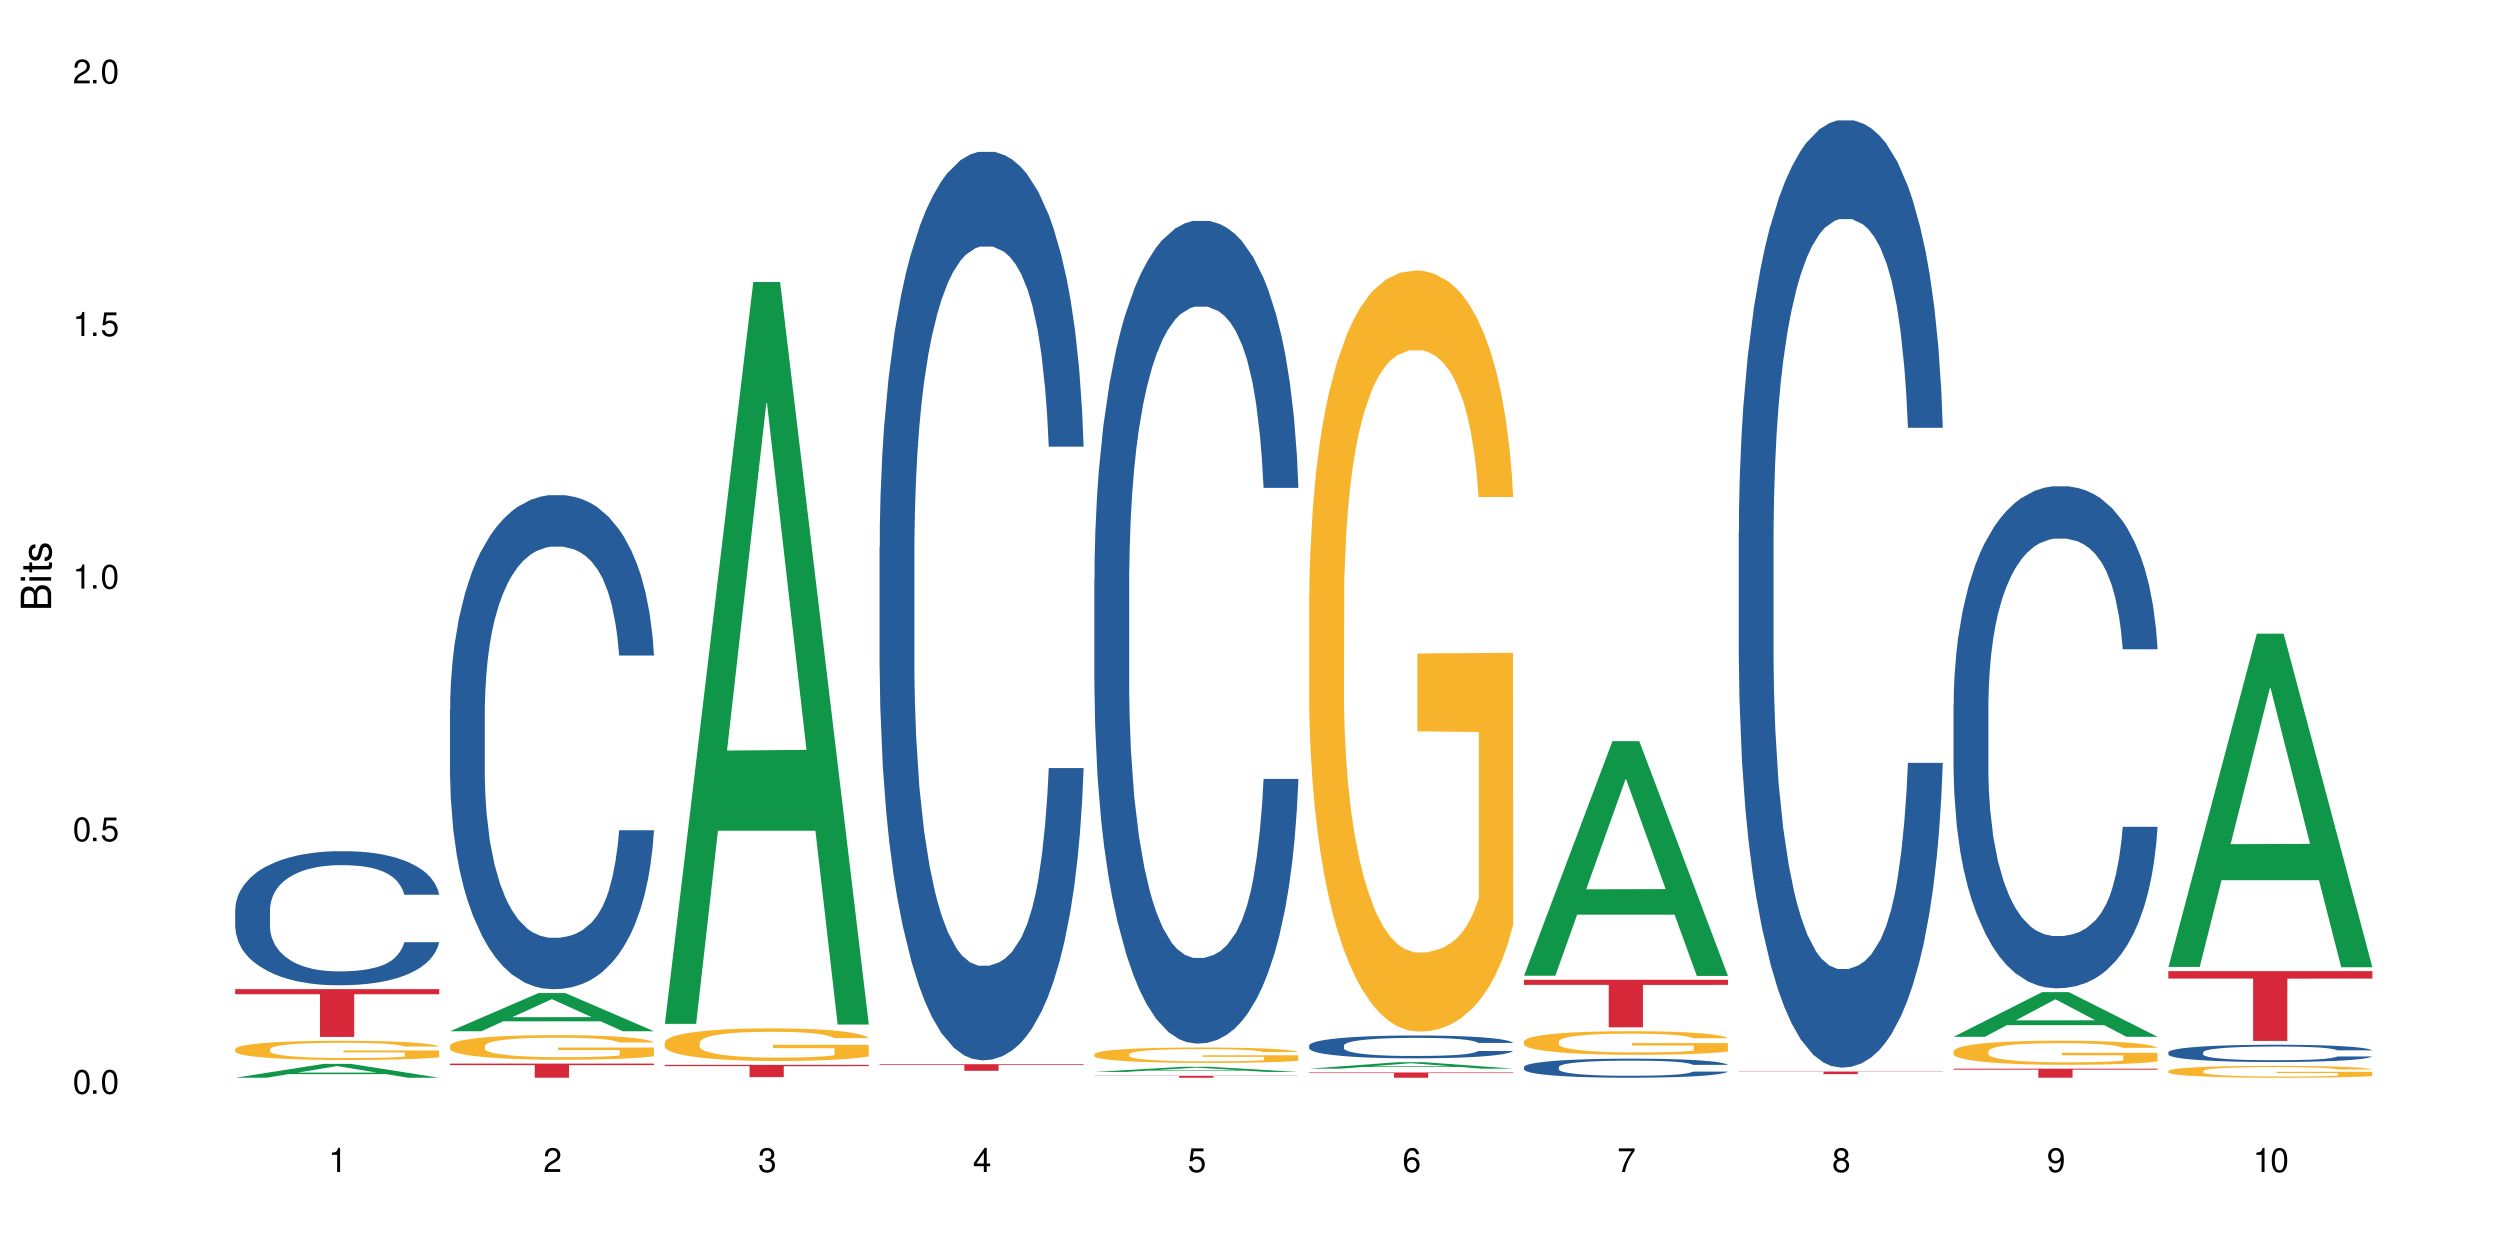 <?xml version="1.0" encoding="UTF-8"?>
<svg xmlns="http://www.w3.org/2000/svg" xmlns:xlink="http://www.w3.org/1999/xlink" width="720" height="360" viewBox="0 0 720 360">
<defs>
<g>
<g id="glyph-0-0">
</g>
<g id="glyph-0-1">
<path d="M 2.641 -6.938 C 2 -6.938 1.422 -6.656 1.078 -6.172 C 0.641 -5.562 0.406 -4.641 0.406 -3.359 C 0.406 -1.016 1.188 0.219 2.641 0.219 C 4.078 0.219 4.859 -1.016 4.859 -3.297 C 4.859 -4.641 4.656 -5.547 4.203 -6.172 C 3.844 -6.656 3.281 -6.938 2.641 -6.938 Z M 2.641 -6.188 C 3.547 -6.188 4 -5.25 4 -3.375 C 4 -1.406 3.562 -0.484 2.625 -0.484 C 1.734 -0.484 1.281 -1.438 1.281 -3.344 C 1.281 -5.25 1.734 -6.188 2.641 -6.188 Z M 2.641 -6.188 "/>
</g>
<g id="glyph-0-2">
<path d="M 1.828 -1 L 0.828 -1 L 0.828 0 L 1.828 0 Z M 1.828 -1 "/>
</g>
<g id="glyph-0-3">
<path d="M 4.562 -6.797 L 1.062 -6.797 L 0.547 -3.094 L 1.328 -3.094 C 1.719 -3.562 2.047 -3.734 2.578 -3.734 C 3.484 -3.734 4.062 -3.109 4.062 -2.094 C 4.062 -1.125 3.484 -0.531 2.578 -0.531 C 1.828 -0.531 1.375 -0.906 1.188 -1.672 L 0.328 -1.672 C 0.453 -1.109 0.547 -0.844 0.75 -0.594 C 1.125 -0.078 1.828 0.219 2.594 0.219 C 3.969 0.219 4.922 -0.781 4.922 -2.219 C 4.922 -3.562 4.031 -4.484 2.719 -4.484 C 2.25 -4.484 1.859 -4.359 1.469 -4.062 L 1.734 -5.969 L 4.562 -5.969 Z M 4.562 -6.797 "/>
</g>
<g id="glyph-0-4">
<path d="M 2.484 -4.938 L 2.484 0 L 3.328 0 L 3.328 -6.938 L 2.766 -6.938 C 2.469 -5.875 2.281 -5.734 0.984 -5.562 L 0.984 -4.938 Z M 2.484 -4.938 "/>
</g>
<g id="glyph-0-5">
<path d="M 4.859 -0.828 L 1.281 -0.828 C 1.359 -1.406 1.672 -1.781 2.5 -2.281 L 3.469 -2.828 C 4.406 -3.344 4.906 -4.062 4.906 -4.906 C 4.906 -5.484 4.672 -6.031 4.266 -6.406 C 3.859 -6.766 3.375 -6.938 2.719 -6.938 C 1.859 -6.938 1.219 -6.625 0.844 -6.031 C 0.609 -5.672 0.5 -5.234 0.484 -4.531 L 1.328 -4.531 C 1.359 -5.016 1.406 -5.281 1.531 -5.516 C 1.75 -5.938 2.188 -6.203 2.703 -6.203 C 3.469 -6.203 4.031 -5.641 4.031 -4.891 C 4.031 -4.344 3.719 -3.859 3.125 -3.516 L 2.234 -3 C 0.812 -2.172 0.406 -1.531 0.328 -0.016 L 4.859 -0.016 Z M 4.859 -0.828 "/>
</g>
<g id="glyph-0-6">
<path d="M 2.125 -3.188 L 2.578 -3.188 C 3.5 -3.188 3.984 -2.766 3.984 -1.922 C 3.984 -1.062 3.469 -0.531 2.594 -0.531 C 1.656 -0.531 1.203 -1 1.156 -2.016 L 0.312 -2.016 C 0.344 -1.453 0.438 -1.094 0.609 -0.781 C 0.953 -0.109 1.625 0.219 2.547 0.219 C 3.953 0.219 4.859 -0.625 4.859 -1.938 C 4.859 -2.828 4.516 -3.297 3.703 -3.594 C 4.344 -3.844 4.656 -4.328 4.656 -5.031 C 4.656 -6.219 3.875 -6.938 2.578 -6.938 C 1.203 -6.938 0.484 -6.172 0.453 -4.703 L 1.297 -4.703 C 1.312 -5.125 1.344 -5.359 1.453 -5.578 C 1.641 -5.969 2.062 -6.203 2.594 -6.203 C 3.344 -6.203 3.797 -5.75 3.797 -5 C 3.797 -4.516 3.609 -4.219 3.25 -4.047 C 3.016 -3.953 2.703 -3.922 2.125 -3.906 Z M 2.125 -3.188 "/>
</g>
<g id="glyph-0-7">
<path d="M 3.141 -1.672 L 3.141 0 L 3.984 0 L 3.984 -1.672 L 4.984 -1.672 L 4.984 -2.438 L 3.984 -2.438 L 3.984 -6.938 L 3.359 -6.938 L 0.266 -2.578 L 0.266 -1.672 Z M 3.141 -2.438 L 1 -2.438 L 3.141 -5.5 Z M 3.141 -2.438 "/>
</g>
<g id="glyph-0-8">
<path d="M 4.781 -5.125 C 4.609 -6.266 3.891 -6.938 2.844 -6.938 C 2.094 -6.938 1.422 -6.578 1.031 -5.953 C 0.594 -5.266 0.406 -4.422 0.406 -3.172 C 0.406 -2 0.578 -1.25 0.984 -0.641 C 1.359 -0.078 1.953 0.219 2.703 0.219 C 3.984 0.219 4.922 -0.75 4.922 -2.094 C 4.922 -3.375 4.062 -4.281 2.844 -4.281 C 2.172 -4.281 1.641 -4.031 1.281 -3.516 C 1.281 -5.234 1.828 -6.188 2.797 -6.188 C 3.391 -6.188 3.797 -5.797 3.938 -5.125 Z M 2.734 -3.531 C 3.547 -3.531 4.062 -2.953 4.062 -2.031 C 4.062 -1.156 3.484 -0.531 2.703 -0.531 C 1.922 -0.531 1.328 -1.188 1.328 -2.078 C 1.328 -2.938 1.906 -3.531 2.734 -3.531 Z M 2.734 -3.531 "/>
</g>
<g id="glyph-0-9">
<path d="M 4.984 -6.797 L 0.438 -6.797 L 0.438 -5.969 L 4.109 -5.969 C 2.5 -3.656 1.828 -2.234 1.328 0 L 2.219 0 C 2.594 -2.172 3.453 -4.047 4.984 -6.094 Z M 4.984 -6.797 "/>
</g>
<g id="glyph-0-10">
<path d="M 3.75 -3.656 C 4.469 -4.094 4.688 -4.438 4.688 -5.078 C 4.688 -6.172 3.844 -6.938 2.641 -6.938 C 1.438 -6.938 0.594 -6.172 0.594 -5.094 C 0.594 -4.438 0.812 -4.094 1.516 -3.656 C 0.734 -3.266 0.359 -2.703 0.359 -1.922 C 0.359 -0.656 1.281 0.219 2.641 0.219 C 3.984 0.219 4.922 -0.656 4.922 -1.922 C 4.922 -2.703 4.531 -3.266 3.75 -3.656 Z M 2.641 -6.188 C 3.359 -6.188 3.812 -5.75 3.812 -5.062 C 3.812 -4.406 3.344 -3.984 2.641 -3.984 C 1.922 -3.984 1.453 -4.406 1.453 -5.078 C 1.453 -5.75 1.922 -6.188 2.641 -6.188 Z M 2.641 -3.266 C 3.484 -3.266 4.062 -2.719 4.062 -1.906 C 4.062 -1.078 3.484 -0.531 2.625 -0.531 C 1.797 -0.531 1.219 -1.094 1.219 -1.906 C 1.219 -2.719 1.781 -3.266 2.641 -3.266 Z M 2.641 -3.266 "/>
</g>
<g id="glyph-0-11">
<path d="M 0.516 -1.578 C 0.672 -0.453 1.406 0.219 2.438 0.219 C 3.188 0.219 3.859 -0.141 4.266 -0.766 C 4.688 -1.453 4.891 -2.297 4.891 -3.547 C 4.891 -4.719 4.703 -5.453 4.312 -6.078 C 3.938 -6.641 3.344 -6.938 2.594 -6.938 C 1.297 -6.938 0.359 -5.969 0.359 -4.625 C 0.359 -3.344 1.234 -2.453 2.453 -2.453 C 3.094 -2.453 3.578 -2.672 4.016 -3.203 C 4 -1.484 3.469 -0.531 2.5 -0.531 C 1.906 -0.531 1.484 -0.906 1.359 -1.578 Z M 2.578 -6.203 C 3.375 -6.203 3.969 -5.531 3.969 -4.641 C 3.969 -3.797 3.391 -3.188 2.547 -3.188 C 1.734 -3.188 1.234 -3.766 1.234 -4.688 C 1.234 -5.562 1.797 -6.203 2.578 -6.203 Z M 2.578 -6.203 "/>
</g>
<g id="glyph-1-0">
</g>
<g id="glyph-1-1">
<path d="M 0 -0.953 L 0 -4.891 C 0 -5.719 -0.234 -6.344 -0.734 -6.797 C -1.188 -7.234 -1.812 -7.469 -2.5 -7.469 C -3.547 -7.469 -4.188 -7 -4.625 -5.875 C -4.984 -6.688 -5.625 -7.094 -6.531 -7.094 C -7.172 -7.094 -7.734 -6.859 -8.141 -6.391 C -8.562 -5.922 -8.75 -5.344 -8.75 -4.5 L -8.75 -0.953 Z M -4.984 -2.062 L -7.766 -2.062 L -7.766 -4.219 C -7.766 -4.844 -7.688 -5.203 -7.453 -5.5 C -7.219 -5.812 -6.859 -5.969 -6.375 -5.969 C -5.891 -5.969 -5.531 -5.812 -5.297 -5.5 C -5.062 -5.203 -4.984 -4.844 -4.984 -4.219 Z M -0.984 -2.062 L -4 -2.062 L -4 -4.781 C -4 -5.766 -3.438 -6.359 -2.484 -6.359 C -1.547 -6.359 -0.984 -5.766 -0.984 -4.781 Z M -0.984 -2.062 "/>
</g>
<g id="glyph-1-2">
<path d="M -6.281 -1.797 L -6.281 -0.797 L 0 -0.797 L 0 -1.797 Z M -8.75 -1.797 L -8.75 -0.797 L -7.484 -0.797 L -7.484 -1.797 Z M -8.75 -1.797 "/>
</g>
<g id="glyph-1-3">
<path d="M -6.281 -3.047 L -6.281 -2.016 L -8.016 -2.016 L -8.016 -1.016 L -6.281 -1.016 L -6.281 -0.172 L -5.469 -0.172 L -5.469 -1.016 L -0.719 -1.016 C -0.078 -1.016 0.281 -1.453 0.281 -2.234 C 0.281 -2.5 0.25 -2.719 0.188 -3.047 L -0.641 -3.047 C -0.609 -2.906 -0.594 -2.766 -0.594 -2.562 C -0.594 -2.141 -0.719 -2.016 -1.156 -2.016 L -5.469 -2.016 L -5.469 -3.047 Z M -6.281 -3.047 "/>
</g>
<g id="glyph-1-4">
<path d="M -4.531 -5.25 C -5.766 -5.25 -6.469 -4.422 -6.469 -2.969 C -6.469 -1.516 -5.719 -0.562 -4.547 -0.562 C -3.562 -0.562 -3.094 -1.062 -2.734 -2.562 L -2.516 -3.484 C -2.344 -4.188 -2.094 -4.469 -1.641 -4.469 C -1.047 -4.469 -0.641 -3.875 -0.641 -3 C -0.641 -2.453 -0.797 -2 -1.062 -1.75 C -1.25 -1.594 -1.422 -1.531 -1.875 -1.469 L -1.875 -0.406 C -0.422 -0.453 0.281 -1.266 0.281 -2.922 C 0.281 -4.5 -0.5 -5.516 -1.719 -5.516 C -2.656 -5.516 -3.172 -4.984 -3.469 -3.734 L -3.703 -2.766 C -3.891 -1.953 -4.156 -1.609 -4.594 -1.609 C -5.188 -1.609 -5.547 -2.125 -5.547 -2.938 C -5.547 -3.75 -5.203 -4.172 -4.531 -4.203 Z M -4.531 -5.25 "/>
</g>
</g>
</defs>
<rect x="-72" y="-36" width="864" height="432" fill="rgb(100%, 100%, 100%)" fill-opacity="1"/>
<path fill-rule="nonzero" fill="rgb(6.275%, 58.824%, 28.235%)" fill-opacity="1" d="M 67.73 310.387 L 67.793 310.383 L 93.223 306.391 L 100.945 306.391 L 126.5 310.391 L 117.52 310.391 L 111.117 309.344 L 83.051 309.344 L 76.773 310.387 L 67.73 310.387 L 85.75 308.914 L 108.543 308.91 L 97.176 307.043 L 97.051 307.039 L 96.926 307.051 L 85.688 308.91 L 85.75 308.914 Z M 67.73 310.387 "/>
<path fill-rule="nonzero" fill="rgb(14.51%, 36.078%, 60%)" fill-opacity="1" d="M 67.73 261.957 L 67.801 261.922 L 67.801 261.074 L 68.02 259.734 L 68.52 258.039 L 69.02 256.875 L 70.312 254.793 L 72.102 252.781 L 73.965 251.227 L 75.328 250.309 L 76.547 249.605 L 79.34 248.301 L 81.133 247.629 L 83.066 247.027 L 85.434 246.43 L 87.152 246.074 L 91.023 245.512 L 93.891 245.266 L 96.113 245.156 L 100.914 245.156 L 103.781 245.301 L 105.859 245.477 L 108.152 245.758 L 110.086 246.074 L 113.457 246.852 L 116.465 247.84 L 117.828 248.406 L 119.977 249.5 L 121.625 250.559 L 122.773 251.477 L 124.062 252.781 L 125.207 254.367 L 126.07 256.168 L 126.5 257.688 L 116.465 257.688 L 115.965 256.273 L 115.391 255.18 L 114.316 253.734 L 113.238 252.711 L 111.734 251.688 L 110.375 251.016 L 108.512 250.348 L 106.863 249.922 L 105.141 249.605 L 103.492 249.395 L 100.34 249.18 L 96.684 249.18 L 95.324 249.25 L 92.527 249.535 L 91.023 249.781 L 88.871 250.273 L 87.367 250.734 L 85.578 251.441 L 84.359 252.039 L 82.852 252.957 L 81.777 253.77 L 80.559 254.934 L 79.844 255.816 L 79.199 256.805 L 78.625 257.969 L 78.195 259.203 L 77.906 260.508 L 77.766 261.781 L 77.766 267.25 L 77.906 268.52 L 78.266 270 L 79.199 272.156 L 80.559 274.023 L 82.137 275.508 L 83.641 276.566 L 84.5 277.059 L 85.648 277.625 L 87.441 278.328 L 90.02 279.035 L 91.523 279.316 L 93.816 279.602 L 96.184 279.742 L 99.336 279.742 L 102.133 279.602 L 103.996 279.426 L 105.93 279.141 L 108.582 278.543 L 110.23 277.977 L 111.664 277.309 L 112.738 276.637 L 113.457 276.07 L 114.531 274.977 L 115.391 273.777 L 116.035 272.543 L 116.465 271.344 L 126.5 271.344 L 126.07 272.754 L 125.422 274.129 L 124.777 275.152 L 123.777 276.391 L 122.629 277.484 L 120.98 278.719 L 119.617 279.531 L 117.828 280.41 L 116.18 281.082 L 114.387 281.684 L 111.734 282.387 L 110.016 282.742 L 108.152 283.059 L 105.93 283.34 L 103.137 283.59 L 100.125 283.73 L 97.328 283.766 L 94.32 283.695 L 92.098 283.555 L 89.16 283.234 L 85.504 282.602 L 82.852 281.93 L 80.773 281.258 L 78.984 280.555 L 76.977 279.602 L 74.395 278.047 L 72.82 276.848 L 71.746 275.859 L 70.527 274.484 L 69.664 273.25 L 68.664 271.273 L 67.945 268.766 L 67.73 266.824 Z M 67.73 261.957 "/>
<path fill-rule="nonzero" fill="rgb(96.863%, 70.196%, 16.863%)" fill-opacity="1" d="M 67.73 302.117 L 67.801 302.113 L 67.801 302.012 L 68.09 301.785 L 68.805 301.469 L 69.738 301.211 L 70.742 301.012 L 71.387 300.902 L 72.461 300.754 L 73.395 300.641 L 75.758 300.414 L 78.77 300.199 L 80.418 300.109 L 82.281 300.023 L 84.93 299.93 L 86.148 299.891 L 89.875 299.812 L 94.105 299.762 L 98.762 299.746 L 100.914 299.75 L 103.852 299.77 L 107.863 299.828 L 110.16 299.879 L 111.949 299.93 L 113.812 299.992 L 116.105 300.094 L 118.258 300.215 L 119.977 300.336 L 121.695 300.488 L 123.129 300.652 L 124.348 300.828 L 125.422 301.039 L 126.07 301.219 L 126.5 301.395 L 116.535 301.395 L 115.965 301.219 L 115.32 301.082 L 114.242 300.914 L 113.168 300.793 L 112.094 300.695 L 110.086 300.566 L 108.367 300.484 L 106.215 300.414 L 104.137 300.367 L 101.773 300.336 L 100.34 300.328 L 96.543 300.328 L 93.102 300.363 L 91.094 300.402 L 89.66 300.445 L 87.656 300.52 L 86.438 300.582 L 85.719 300.621 L 83.57 300.777 L 82.137 300.918 L 81.348 301.016 L 80.344 301.168 L 79.629 301.305 L 78.84 301.504 L 78.41 301.656 L 77.836 302 L 77.766 302.91 L 77.98 303.102 L 78.41 303.309 L 78.984 303.492 L 79.844 303.684 L 80.703 303.832 L 82.207 304.027 L 83.496 304.16 L 84.5 304.246 L 86.438 304.383 L 87.227 304.43 L 89.09 304.52 L 91.023 304.59 L 93.387 304.648 L 95.18 304.68 L 98.047 304.707 L 101.703 304.707 L 106 304.676 L 108.727 304.637 L 110.59 304.594 L 111.809 304.559 L 113.312 304.504 L 114.387 304.453 L 115.391 304.398 L 116.609 304.312 L 116.609 303.102 L 98.906 303.098 L 98.906 302.531 L 126.426 302.527 L 126.5 304.504 L 124.992 304.641 L 123.129 304.773 L 121.34 304.871 L 119.477 304.957 L 116.824 305.055 L 114.672 305.117 L 111.375 305.188 L 108.367 305.23 L 105.215 305.262 L 102.418 305.277 L 99.121 305.281 L 96.184 305.273 L 93.031 305.242 L 90.52 305.203 L 88.227 305.152 L 85.934 305.086 L 83.066 304.98 L 81.203 304.895 L 79.27 304.785 L 77.336 304.66 L 75.613 304.523 L 74.469 304.418 L 73.32 304.297 L 72.102 304.145 L 70.957 303.973 L 70.098 303.816 L 69.309 303.641 L 68.734 303.473 L 68.16 303.246 L 67.875 303.062 L 67.73 302.906 Z M 67.73 302.117 "/>
<path fill-rule="nonzero" fill="rgb(83.922%, 15.686%, 22.353%)" fill-opacity="1" d="M 67.73 284.871 L 126.5 284.871 L 126.5 286.344 L 102.008 286.359 L 102.008 298.637 L 92.152 298.637 L 92.152 286.371 L 92.008 286.344 L 67.73 286.344 Z M 67.73 284.871 "/>
<path fill-rule="nonzero" fill="rgb(6.275%, 58.824%, 28.235%)" fill-opacity="1" d="M 129.594 297 L 129.656 296.988 L 155.082 286 L 162.805 286 L 188.359 297.012 L 179.383 297.012 L 172.977 294.137 L 144.91 294.137 L 138.633 297 L 129.594 297 L 147.613 292.949 L 170.402 292.938 L 159.039 287.801 L 158.914 287.789 L 158.789 287.82 L 147.547 292.938 L 147.613 292.949 Z M 129.594 297 "/>
<path fill-rule="nonzero" fill="rgb(14.51%, 36.078%, 60%)" fill-opacity="1" d="M 129.594 204.523 L 129.664 204.395 L 129.664 201.273 L 129.879 196.332 L 130.379 190.09 L 130.883 185.797 L 132.172 178.125 L 133.965 170.715 L 135.828 164.992 L 137.188 161.609 L 138.406 159.008 L 141.203 154.195 L 142.992 151.727 L 144.93 149.516 L 147.293 147.305 L 149.016 146.004 L 152.883 143.922 L 155.75 143.012 L 157.973 142.621 L 162.773 142.621 L 165.641 143.145 L 167.719 143.793 L 170.012 144.832 L 171.949 146.004 L 175.316 148.863 L 178.324 152.508 L 179.688 154.586 L 181.836 158.617 L 183.484 162.52 L 184.633 165.902 L 185.922 170.715 L 187.07 176.566 L 187.93 183.199 L 188.359 188.789 L 178.324 188.789 L 177.824 183.586 L 177.25 179.555 L 176.176 174.223 L 175.102 170.453 L 173.598 166.68 L 172.234 164.211 L 170.371 161.738 L 168.723 160.18 L 167.004 159.008 L 165.355 158.227 L 162.199 157.449 L 158.547 157.449 L 157.184 157.707 L 154.391 158.75 L 152.883 159.66 L 150.734 161.48 L 149.23 163.172 L 147.438 165.77 L 146.219 167.98 L 144.715 171.363 L 143.641 174.355 L 142.422 178.645 L 141.703 181.898 L 141.059 185.539 L 140.484 189.828 L 140.055 194.383 L 139.77 199.191 L 139.625 203.875 L 139.625 224.031 L 139.77 228.715 L 140.129 234.176 L 141.059 242.109 L 142.422 249 L 143.996 254.465 L 145.504 258.363 L 146.363 260.184 L 147.508 262.266 L 149.301 264.867 L 151.879 267.469 L 153.387 268.508 L 155.68 269.547 L 158.043 270.07 L 161.199 270.07 L 163.992 269.547 L 165.855 268.898 L 167.789 267.859 L 170.441 265.648 L 172.09 263.566 L 173.523 261.094 L 174.598 258.625 L 175.316 256.543 L 176.391 252.512 L 177.25 248.09 L 177.895 243.539 L 178.324 239.117 L 188.359 239.117 L 187.93 244.32 L 187.285 249.391 L 186.641 253.164 L 185.637 257.715 L 184.488 261.746 L 182.84 266.297 L 181.48 269.289 L 179.688 272.539 L 178.039 275.012 L 176.246 277.223 L 173.598 279.82 L 171.875 281.121 L 170.012 282.293 L 167.789 283.332 L 164.996 284.242 L 161.984 284.766 L 159.191 284.895 L 156.18 284.633 L 153.957 284.113 L 151.02 282.941 L 147.367 280.602 L 144.715 278.133 L 142.637 275.66 L 140.844 273.059 L 138.836 269.547 L 136.258 263.828 L 134.68 259.406 L 133.605 255.762 L 132.387 250.691 L 131.527 246.141 L 130.523 238.855 L 129.809 229.625 L 129.594 222.473 Z M 129.594 204.523 "/>
<path fill-rule="nonzero" fill="rgb(96.863%, 70.196%, 16.863%)" fill-opacity="1" d="M 129.594 301.156 L 129.664 301.152 L 129.664 301.02 L 129.949 300.73 L 130.668 300.328 L 131.598 299.996 L 132.602 299.738 L 133.246 299.602 L 134.32 299.406 L 135.254 299.266 L 137.617 298.973 L 140.629 298.699 L 142.277 298.586 L 144.141 298.473 L 146.793 298.352 L 148.012 298.305 L 151.738 298.203 L 155.965 298.137 L 160.625 298.117 L 162.773 298.125 L 165.711 298.148 L 169.727 298.223 L 172.02 298.285 L 173.812 298.352 L 175.676 298.434 L 177.969 298.566 L 180.117 298.719 L 181.836 298.875 L 183.559 299.07 L 184.992 299.277 L 186.211 299.504 L 187.285 299.777 L 187.93 300.004 L 188.359 300.23 L 178.398 300.23 L 177.824 300.004 L 177.18 299.828 L 176.105 299.613 L 175.031 299.461 L 173.953 299.336 L 171.949 299.168 L 170.227 299.062 L 168.078 298.973 L 166 298.914 L 163.633 298.875 L 162.199 298.863 L 158.402 298.863 L 154.961 298.91 L 152.957 298.961 L 151.523 299.012 L 149.516 299.109 L 148.297 299.188 L 147.582 299.238 L 145.43 299.441 L 143.996 299.621 L 143.207 299.746 L 142.207 299.938 L 141.488 300.113 L 140.699 300.375 L 140.27 300.566 L 139.695 301.008 L 139.625 302.176 L 139.84 302.422 L 140.27 302.688 L 140.844 302.922 L 141.703 303.168 L 142.562 303.355 L 144.07 303.605 L 145.359 303.777 L 146.363 303.887 L 148.297 304.062 L 149.086 304.117 L 150.949 304.234 L 152.883 304.328 L 155.25 304.402 L 157.039 304.441 L 159.906 304.477 L 163.562 304.477 L 167.863 304.438 L 170.586 304.383 L 172.449 304.332 L 173.668 304.289 L 175.172 304.215 L 176.246 304.152 L 177.25 304.082 L 178.469 303.969 L 178.469 302.422 L 160.766 302.414 L 160.766 301.688 L 188.289 301.684 L 188.359 304.215 L 186.855 304.391 L 184.992 304.559 L 183.199 304.688 L 181.336 304.801 L 178.684 304.922 L 176.535 305 L 173.238 305.09 L 170.227 305.148 L 167.074 305.188 L 164.277 305.207 L 160.984 305.215 L 158.043 305.203 L 154.891 305.164 L 152.383 305.109 L 150.09 305.047 L 147.797 304.961 L 144.93 304.824 L 143.066 304.715 L 141.129 304.578 L 139.195 304.418 L 137.477 304.242 L 136.328 304.105 L 135.184 303.949 L 133.965 303.758 L 132.816 303.535 L 131.957 303.336 L 131.168 303.109 L 130.594 302.895 L 130.023 302.602 L 129.734 302.371 L 129.594 302.168 Z M 129.594 301.156 "/>
<path fill-rule="nonzero" fill="rgb(83.922%, 15.686%, 22.353%)" fill-opacity="1" d="M 129.594 306.32 L 188.359 306.32 L 188.359 306.758 L 163.867 306.762 L 163.867 310.391 L 154.012 310.391 L 154.012 306.766 L 153.871 306.758 L 129.594 306.758 Z M 129.594 306.32 "/>
<path fill-rule="nonzero" fill="rgb(6.275%, 58.824%, 28.235%)" fill-opacity="1" d="M 191.453 294.871 L 191.516 294.672 L 216.945 81.223 L 224.668 81.223 L 250.219 295.07 L 241.242 295.07 L 234.84 239.25 L 206.773 239.25 L 200.492 294.871 L 191.453 294.871 L 209.473 216.16 L 232.266 215.957 L 220.898 116.16 L 220.773 115.961 L 220.648 116.562 L 209.41 215.957 L 209.473 216.16 Z M 191.453 294.871 "/>
<path fill-rule="nonzero" fill="rgb(96.863%, 70.196%, 16.863%)" fill-opacity="1" d="M 191.453 300.203 L 191.523 300.191 L 191.523 300.02 L 191.812 299.637 L 192.527 299.105 L 193.461 298.668 L 194.461 298.324 L 195.109 298.145 L 196.184 297.887 L 197.113 297.695 L 199.48 297.312 L 202.488 296.949 L 204.137 296.797 L 206 296.652 L 208.652 296.488 L 209.871 296.43 L 213.598 296.289 L 217.828 296.203 L 222.484 296.18 L 224.637 296.188 L 227.574 296.223 L 231.586 296.316 L 233.879 296.402 L 235.672 296.488 L 237.535 296.598 L 239.828 296.77 L 241.98 296.977 L 243.699 297.184 L 245.418 297.441 L 246.852 297.715 L 248.07 298.016 L 249.145 298.375 L 249.789 298.676 L 250.219 298.977 L 240.258 298.977 L 239.684 298.676 L 239.039 298.441 L 237.965 298.16 L 236.891 297.953 L 235.816 297.793 L 233.809 297.57 L 232.09 297.43 L 229.938 297.312 L 227.859 297.234 L 225.496 297.184 L 224.062 297.164 L 220.262 297.164 L 216.824 297.227 L 214.816 297.293 L 213.383 297.363 L 211.375 297.492 L 210.156 297.594 L 209.441 297.664 L 207.293 297.93 L 205.859 298.168 L 205.07 298.332 L 204.066 298.59 L 203.348 298.82 L 202.562 299.164 L 202.133 299.422 L 201.559 300.004 L 201.484 301.547 L 201.703 301.875 L 202.133 302.227 L 202.703 302.535 L 203.566 302.859 L 204.426 303.109 L 205.93 303.441 L 207.219 303.668 L 208.223 303.812 L 210.156 304.043 L 210.945 304.121 L 212.809 304.273 L 214.746 304.395 L 217.109 304.5 L 218.902 304.551 L 221.77 304.594 L 225.422 304.594 L 229.723 304.543 L 232.445 304.473 L 234.309 304.402 L 235.527 304.344 L 237.035 304.25 L 238.109 304.164 L 239.113 304.07 L 240.332 303.922 L 240.332 301.875 L 222.629 301.867 L 222.629 300.906 L 250.148 300.895 L 250.219 304.25 L 248.715 304.48 L 246.852 304.703 L 245.059 304.875 L 243.195 305.02 L 240.547 305.184 L 238.395 305.289 L 235.098 305.406 L 232.09 305.484 L 228.934 305.535 L 226.141 305.562 L 222.844 305.57 L 219.906 305.555 L 216.75 305.5 L 214.242 305.434 L 211.949 305.348 L 209.656 305.234 L 206.789 305.055 L 204.926 304.91 L 202.992 304.73 L 201.055 304.516 L 199.336 304.285 L 198.191 304.105 L 197.043 303.898 L 195.824 303.641 L 194.68 303.348 L 193.816 303.082 L 193.031 302.781 L 192.457 302.5 L 191.883 302.113 L 191.598 301.805 L 191.453 301.539 Z M 191.453 300.203 "/>
<path fill-rule="nonzero" fill="rgb(83.922%, 15.686%, 22.353%)" fill-opacity="1" d="M 191.453 306.676 L 250.219 306.676 L 250.219 307.055 L 225.727 307.059 L 225.727 310.219 L 215.875 310.219 L 215.875 307.062 L 215.73 307.055 L 191.453 307.055 Z M 191.453 306.676 "/>
<path fill-rule="nonzero" fill="rgb(14.51%, 36.078%, 60%)" fill-opacity="1" d="M 253.312 157.586 L 253.387 157.348 L 253.387 151.605 L 253.602 142.52 L 254.102 131.039 L 254.605 123.148 L 255.895 109.035 L 257.684 95.406 L 259.547 84.883 L 260.91 78.664 L 262.129 73.879 L 264.922 65.031 L 266.715 60.488 L 268.652 56.422 L 271.016 52.355 L 272.734 49.965 L 276.605 46.137 L 279.473 44.465 L 281.695 43.746 L 286.496 43.746 L 289.363 44.703 L 291.441 45.898 L 293.734 47.812 L 295.668 49.965 L 299.039 55.227 L 302.047 61.922 L 303.41 65.75 L 305.559 73.164 L 307.207 80.336 L 308.355 86.555 L 309.645 95.406 L 310.793 106.168 L 311.652 118.363 L 312.082 128.648 L 302.047 128.648 L 301.547 119.082 L 300.973 111.668 L 299.898 101.863 L 298.824 94.926 L 297.316 87.992 L 295.957 83.445 L 294.094 78.902 L 292.445 76.031 L 290.723 73.879 L 289.074 72.445 L 285.922 71.012 L 282.266 71.012 L 280.906 71.488 L 278.109 73.402 L 276.605 75.074 L 274.457 78.426 L 272.949 81.535 L 271.16 86.316 L 269.941 90.383 L 268.434 96.602 L 267.359 102.102 L 266.141 109.992 L 265.426 115.973 L 264.781 122.668 L 264.207 130.562 L 263.777 138.93 L 263.492 147.781 L 263.348 156.391 L 263.348 193.461 L 263.492 202.07 L 263.848 212.113 L 264.781 226.703 L 266.141 239.379 L 267.719 249.422 L 269.223 256.598 L 270.082 259.945 L 271.23 263.773 L 273.023 268.555 L 275.602 273.34 L 277.105 275.254 L 279.402 277.164 L 281.766 278.121 L 284.918 278.121 L 287.715 277.164 L 289.578 275.969 L 291.512 274.055 L 294.164 269.992 L 295.812 266.164 L 297.246 261.621 L 298.32 257.074 L 299.039 253.25 L 300.113 245.836 L 300.973 237.703 L 301.617 229.332 L 302.047 221.203 L 312.082 221.203 L 311.652 230.77 L 311.008 240.098 L 310.363 247.031 L 309.359 255.402 L 308.211 262.816 L 306.562 271.188 L 305.203 276.688 L 303.41 282.668 L 301.762 287.211 L 299.969 291.277 L 297.316 296.059 L 295.598 298.449 L 293.734 300.602 L 291.512 302.516 L 288.719 304.191 L 285.707 305.148 L 282.914 305.387 L 279.902 304.906 L 277.68 303.953 L 274.742 301.801 L 271.086 297.492 L 268.434 292.949 L 266.355 288.406 L 264.566 283.621 L 262.559 277.164 L 259.98 266.641 L 258.402 258.512 L 257.328 251.816 L 256.109 242.488 L 255.25 234.117 L 254.246 220.723 L 253.527 203.742 L 253.312 190.59 Z M 253.312 157.586 "/>
<path fill-rule="nonzero" fill="rgb(83.922%, 15.686%, 22.353%)" fill-opacity="1" d="M 253.312 306.492 L 312.082 306.492 L 312.082 306.695 L 287.59 306.699 L 287.59 308.387 L 277.734 308.387 L 277.734 306.699 L 277.594 306.695 L 253.312 306.695 Z M 253.312 306.492 "/>
<path fill-rule="nonzero" fill="rgb(6.275%, 58.824%, 28.235%)" fill-opacity="1" d="M 315.176 308.719 L 315.238 308.719 L 340.664 307.234 L 348.387 307.234 L 373.941 308.723 L 364.965 308.723 L 358.559 308.332 L 330.496 308.332 L 324.215 308.719 L 315.176 308.719 L 333.195 308.172 L 355.984 308.172 L 344.621 307.477 L 344.496 307.477 L 344.371 307.48 L 333.133 308.172 L 333.195 308.172 Z M 315.176 308.719 "/>
<path fill-rule="nonzero" fill="rgb(14.51%, 36.078%, 60%)" fill-opacity="1" d="M 315.176 166.719 L 315.246 166.5 L 315.246 161.305 L 315.461 153.074 L 315.961 142.676 L 316.465 135.527 L 317.754 122.75 L 319.547 110.406 L 321.41 100.875 L 322.77 95.242 L 323.988 90.91 L 326.785 82.898 L 328.578 78.781 L 330.512 75.102 L 332.875 71.418 L 334.598 69.254 L 338.465 65.789 L 341.332 64.27 L 343.555 63.621 L 348.355 63.621 L 351.223 64.488 L 353.301 65.57 L 355.594 67.305 L 357.531 69.254 L 360.898 74.02 L 363.91 80.082 L 365.27 83.547 L 367.422 90.262 L 369.07 96.758 L 370.215 102.391 L 371.504 110.406 L 372.652 120.152 L 373.512 131.199 L 373.941 140.512 L 363.91 140.512 L 363.406 131.848 L 362.832 125.133 L 361.758 116.254 L 360.684 109.973 L 359.18 103.691 L 357.816 99.574 L 355.953 95.461 L 354.305 92.859 L 352.586 90.91 L 350.938 89.613 L 347.785 88.312 L 344.129 88.312 L 342.766 88.746 L 339.973 90.48 L 338.465 91.996 L 336.316 95.027 L 334.812 97.844 L 333.02 102.176 L 331.801 105.855 L 330.297 111.488 L 329.223 116.469 L 328.004 123.617 L 327.285 129.031 L 326.641 135.098 L 326.066 142.242 L 325.637 149.824 L 325.352 157.836 L 325.207 165.637 L 325.207 199.207 L 325.352 207.004 L 325.711 216.102 L 326.641 229.312 L 328.004 240.793 L 329.578 249.887 L 331.086 256.387 L 331.945 259.418 L 333.09 262.883 L 334.883 267.215 L 337.465 271.547 L 338.969 273.281 L 341.262 275.012 L 343.625 275.879 L 346.781 275.879 L 349.574 275.012 L 351.438 273.93 L 353.375 272.195 L 356.023 268.516 L 357.672 265.051 L 359.105 260.934 L 360.184 256.82 L 360.898 253.355 L 361.973 246.641 L 362.832 239.277 L 363.48 231.695 L 363.91 224.332 L 373.941 224.332 L 373.512 232.996 L 372.867 241.441 L 372.223 247.723 L 371.219 255.305 L 370.07 262.016 L 368.422 269.598 L 367.062 274.578 L 365.27 279.996 L 363.621 284.109 L 361.832 287.793 L 359.18 292.125 L 357.457 294.289 L 355.594 296.238 L 353.375 297.973 L 350.578 299.488 L 347.57 300.355 L 344.773 300.57 L 341.762 300.137 L 339.543 299.27 L 336.602 297.32 L 332.949 293.422 L 330.297 289.309 L 328.219 285.191 L 326.426 280.859 L 324.418 275.012 L 321.84 265.484 L 320.262 258.117 L 319.188 252.055 L 317.969 243.605 L 317.109 236.027 L 316.105 223.898 L 315.391 208.52 L 315.176 196.605 Z M 315.176 166.719 "/>
<path fill-rule="nonzero" fill="rgb(96.863%, 70.196%, 16.863%)" fill-opacity="1" d="M 315.176 303.582 L 315.246 303.578 L 315.246 303.5 L 315.531 303.316 L 316.25 303.062 L 317.18 302.855 L 318.184 302.695 L 318.828 302.609 L 319.906 302.488 L 320.836 302.398 L 323.203 302.215 L 326.211 302.043 L 327.859 301.969 L 329.723 301.902 L 332.375 301.824 L 333.594 301.797 L 337.32 301.73 L 341.547 301.691 L 346.207 301.676 L 348.355 301.684 L 351.297 301.699 L 355.309 301.742 L 357.602 301.785 L 359.395 301.824 L 361.258 301.875 L 363.551 301.957 L 365.699 302.055 L 367.422 302.152 L 369.141 302.273 L 370.574 302.406 L 371.793 302.547 L 372.867 302.719 L 373.512 302.859 L 373.941 303.004 L 363.98 303.004 L 363.406 302.859 L 362.762 302.75 L 361.688 302.617 L 360.613 302.52 L 359.535 302.441 L 357.531 302.336 L 355.809 302.27 L 353.66 302.215 L 351.582 302.176 L 349.215 302.152 L 347.785 302.145 L 343.984 302.145 L 340.547 302.172 L 338.539 302.207 L 337.105 302.238 L 335.098 302.301 L 333.879 302.348 L 333.164 302.379 L 331.012 302.508 L 329.578 302.621 L 328.793 302.699 L 327.789 302.82 L 327.07 302.93 L 326.281 303.094 L 325.852 303.215 L 325.281 303.492 L 325.207 304.223 L 325.422 304.375 L 325.852 304.543 L 326.426 304.688 L 327.285 304.844 L 328.145 304.961 L 329.652 305.121 L 330.941 305.227 L 331.945 305.297 L 333.879 305.406 L 334.668 305.441 L 336.531 305.516 L 338.465 305.57 L 340.832 305.621 L 342.625 305.645 L 345.488 305.664 L 349.145 305.664 L 353.445 305.641 L 356.168 305.609 L 358.031 305.574 L 359.25 305.547 L 360.754 305.504 L 361.832 305.461 L 362.832 305.418 L 364.051 305.348 L 364.051 304.375 L 346.352 304.371 L 346.352 303.918 L 373.871 303.914 L 373.941 305.504 L 372.438 305.613 L 370.574 305.719 L 368.781 305.801 L 366.918 305.867 L 364.266 305.945 L 362.117 305.992 L 358.82 306.051 L 355.809 306.086 L 352.656 306.113 L 349.863 306.125 L 346.566 306.129 L 343.625 306.121 L 340.473 306.094 L 337.965 306.062 L 335.672 306.023 L 333.379 305.969 L 330.512 305.883 L 328.648 305.816 L 326.715 305.73 L 324.777 305.629 L 323.059 305.52 L 321.91 305.434 L 320.766 305.336 L 319.547 305.215 L 318.398 305.074 L 317.539 304.949 L 316.75 304.809 L 316.18 304.672 L 315.605 304.488 L 315.316 304.344 L 315.176 304.219 Z M 315.176 303.582 "/>
<path fill-rule="nonzero" fill="rgb(83.922%, 15.686%, 22.353%)" fill-opacity="1" d="M 315.176 309.828 L 373.941 309.828 L 373.941 309.891 L 349.449 309.891 L 349.449 310.391 L 339.594 310.391 L 339.594 309.891 L 315.176 309.891 Z M 315.176 309.828 "/>
<path fill-rule="nonzero" fill="rgb(6.275%, 58.824%, 28.235%)" fill-opacity="1" d="M 377.035 307.77 L 377.098 307.766 L 402.527 305.91 L 410.25 305.91 L 435.805 307.77 L 426.824 307.77 L 420.422 307.285 L 392.355 307.285 L 386.078 307.77 L 377.035 307.77 L 395.055 307.082 L 417.848 307.082 L 406.48 306.215 L 406.355 306.211 L 406.23 306.215 L 394.992 307.082 L 395.055 307.082 Z M 377.035 307.77 "/>
<path fill-rule="nonzero" fill="rgb(14.51%, 36.078%, 60%)" fill-opacity="1" d="M 377.035 301.086 L 377.105 301.082 L 377.105 300.938 L 377.32 300.707 L 377.824 300.422 L 378.324 300.223 L 379.617 299.867 L 381.406 299.523 L 383.27 299.262 L 384.633 299.105 L 385.852 298.984 L 388.645 298.762 L 390.438 298.648 L 392.371 298.547 L 394.738 298.441 L 396.457 298.383 L 400.328 298.285 L 403.195 298.246 L 405.414 298.227 L 410.219 298.227 L 413.086 298.25 L 415.164 298.281 L 417.457 298.328 L 419.391 298.383 L 422.758 298.516 L 425.77 298.684 L 427.133 298.781 L 429.281 298.965 L 430.93 299.145 L 432.078 299.301 L 433.367 299.523 L 434.512 299.797 L 435.375 300.102 L 435.805 300.359 L 425.77 300.359 L 425.27 300.121 L 424.695 299.934 L 423.621 299.688 L 422.543 299.512 L 421.039 299.34 L 419.68 299.223 L 417.816 299.109 L 416.168 299.039 L 414.445 298.984 L 412.797 298.949 L 409.645 298.91 L 405.988 298.91 L 404.629 298.926 L 401.832 298.973 L 400.328 299.016 L 398.176 299.098 L 396.672 299.176 L 394.879 299.297 L 393.664 299.398 L 392.156 299.555 L 391.082 299.691 L 389.863 299.891 L 389.148 300.043 L 388.504 300.211 L 387.93 300.41 L 387.5 300.617 L 387.211 300.84 L 387.07 301.059 L 387.07 301.988 L 387.211 302.207 L 387.57 302.457 L 388.504 302.824 L 389.863 303.145 L 391.441 303.395 L 392.945 303.574 L 393.805 303.66 L 394.953 303.758 L 396.742 303.875 L 399.324 303.996 L 400.828 304.043 L 403.121 304.094 L 405.488 304.117 L 408.641 304.117 L 411.438 304.094 L 413.301 304.062 L 415.234 304.016 L 417.887 303.914 L 419.535 303.816 L 420.969 303.703 L 422.043 303.586 L 422.758 303.492 L 423.836 303.305 L 424.695 303.102 L 425.34 302.891 L 425.77 302.688 L 435.805 302.688 L 435.375 302.926 L 434.727 303.16 L 434.082 303.336 L 433.078 303.547 L 431.934 303.73 L 430.285 303.941 L 428.922 304.082 L 427.133 304.23 L 425.484 304.344 L 423.691 304.449 L 421.039 304.566 L 419.32 304.629 L 417.457 304.684 L 415.234 304.73 L 412.438 304.773 L 409.43 304.797 L 406.633 304.801 L 403.625 304.789 L 401.402 304.766 L 398.465 304.711 L 394.809 304.605 L 392.156 304.488 L 390.078 304.375 L 388.289 304.254 L 386.281 304.094 L 383.699 303.828 L 382.125 303.625 L 381.047 303.457 L 379.832 303.223 L 378.969 303.012 L 377.969 302.676 L 377.25 302.246 L 377.035 301.918 Z M 377.035 301.086 "/>
<path fill-rule="nonzero" fill="rgb(96.863%, 70.196%, 16.863%)" fill-opacity="1" d="M 377.035 171.785 L 377.105 171.582 L 377.105 167.578 L 377.395 158.57 L 378.109 146.156 L 379.043 135.945 L 380.047 127.938 L 380.691 123.73 L 381.766 117.727 L 382.695 113.32 L 385.062 104.309 L 388.07 95.902 L 389.719 92.297 L 391.582 88.895 L 394.234 85.09 L 395.453 83.688 L 399.18 80.484 L 403.41 78.484 L 408.066 77.883 L 410.219 78.082 L 413.156 78.883 L 417.168 81.086 L 419.461 83.086 L 421.254 85.09 L 423.117 87.691 L 425.41 91.695 L 427.562 96.504 L 429.281 101.309 L 431 107.312 L 432.434 113.723 L 433.652 120.727 L 434.727 129.137 L 435.375 136.145 L 435.805 143.152 L 425.84 143.152 L 425.27 136.145 L 424.621 130.738 L 423.547 124.133 L 422.473 119.328 L 421.398 115.523 L 419.391 110.316 L 417.672 107.113 L 415.52 104.309 L 413.441 102.508 L 411.078 101.309 L 409.645 100.906 L 405.848 100.906 L 402.406 102.309 L 400.398 103.91 L 398.965 105.512 L 396.961 108.516 L 395.742 110.918 L 395.023 112.52 L 392.875 118.727 L 391.441 124.332 L 390.652 128.137 L 389.648 134.145 L 388.934 139.547 L 388.145 147.559 L 387.715 153.562 L 387.141 167.18 L 387.07 203.219 L 387.285 210.824 L 387.715 219.035 L 388.289 226.242 L 389.148 233.852 L 390.008 239.656 L 391.512 247.465 L 392.801 252.672 L 393.805 256.074 L 395.742 261.48 L 396.527 263.281 L 398.391 266.887 L 400.328 269.691 L 402.691 272.094 L 404.484 273.293 L 407.352 274.293 L 411.008 274.293 L 415.305 273.094 L 418.031 271.492 L 419.895 269.891 L 421.109 268.488 L 422.617 266.285 L 423.691 264.285 L 424.695 262.082 L 425.914 258.68 L 425.914 210.824 L 408.211 210.625 L 408.211 188.203 L 435.73 188 L 435.805 266.285 L 434.297 271.691 L 432.434 276.898 L 430.645 280.902 L 428.781 284.305 L 426.129 288.109 L 423.977 290.512 L 420.68 293.316 L 417.672 295.117 L 414.52 296.32 L 411.723 296.918 L 408.426 297.121 L 405.488 296.719 L 402.336 295.52 L 399.824 293.918 L 397.531 291.914 L 395.238 289.312 L 392.371 285.105 L 390.508 281.703 L 388.574 277.5 L 386.641 272.492 L 384.918 267.086 L 383.773 262.883 L 382.625 258.078 L 381.406 252.07 L 380.262 245.262 L 379.398 239.055 L 378.613 232.051 L 378.039 225.441 L 377.465 216.434 L 377.18 209.223 L 377.035 203.016 Z M 377.035 171.785 "/>
<path fill-rule="nonzero" fill="rgb(83.922%, 15.686%, 22.353%)" fill-opacity="1" d="M 377.035 308.879 L 435.805 308.879 L 435.805 309.039 L 411.312 309.039 L 411.312 310.391 L 401.457 310.391 L 401.457 309.043 L 401.312 309.039 L 377.035 309.039 Z M 377.035 308.879 "/>
<path fill-rule="nonzero" fill="rgb(6.275%, 58.824%, 28.235%)" fill-opacity="1" d="M 438.895 281.012 L 438.957 280.949 L 464.387 213.445 L 472.109 213.445 L 497.664 281.078 L 488.688 281.078 L 482.281 263.422 L 454.215 263.422 L 447.938 281.012 L 438.895 281.012 L 456.914 256.121 L 479.707 256.055 L 468.344 224.496 L 468.219 224.43 L 468.09 224.621 L 456.852 256.055 L 456.914 256.121 Z M 438.895 281.012 "/>
<path fill-rule="nonzero" fill="rgb(14.51%, 36.078%, 60%)" fill-opacity="1" d="M 438.895 307.289 L 438.969 307.285 L 438.969 307.164 L 439.184 306.973 L 439.684 306.73 L 440.188 306.566 L 441.477 306.27 L 443.27 305.984 L 445.133 305.766 L 446.492 305.633 L 447.711 305.531 L 450.508 305.348 L 452.297 305.254 L 454.234 305.168 L 456.598 305.082 L 458.316 305.031 L 462.188 304.949 L 465.055 304.914 L 467.277 304.902 L 472.078 304.902 L 474.945 304.922 L 477.023 304.945 L 479.316 304.984 L 481.254 305.031 L 484.621 305.141 L 487.629 305.281 L 488.992 305.363 L 491.141 305.52 L 492.789 305.668 L 493.938 305.801 L 495.227 305.984 L 496.375 306.211 L 497.234 306.465 L 497.664 306.684 L 487.629 306.684 L 487.129 306.48 L 486.555 306.324 L 485.48 306.121 L 484.406 305.973 L 482.898 305.828 L 481.539 305.734 L 479.676 305.637 L 478.027 305.578 L 476.309 305.531 L 474.66 305.504 L 471.504 305.473 L 467.852 305.473 L 466.488 305.484 L 463.691 305.523 L 462.188 305.559 L 460.039 305.629 L 458.535 305.695 L 456.742 305.793 L 455.523 305.879 L 454.02 306.008 L 452.941 306.125 L 451.727 306.289 L 451.008 306.414 L 450.363 306.555 L 449.789 306.723 L 449.359 306.898 L 449.074 307.082 L 448.93 307.266 L 448.93 308.043 L 449.074 308.223 L 449.43 308.434 L 450.363 308.738 L 451.727 309.004 L 453.301 309.215 L 454.805 309.367 L 455.668 309.438 L 456.812 309.516 L 458.605 309.617 L 461.184 309.719 L 462.691 309.758 L 464.984 309.797 L 467.348 309.816 L 470.5 309.816 L 473.297 309.797 L 475.16 309.773 L 477.094 309.73 L 479.746 309.648 L 481.395 309.566 L 482.828 309.473 L 483.902 309.375 L 484.621 309.297 L 485.695 309.141 L 486.555 308.969 L 487.199 308.793 L 487.629 308.625 L 497.664 308.625 L 497.234 308.824 L 496.59 309.02 L 495.945 309.164 L 494.941 309.34 L 493.793 309.496 L 492.145 309.672 L 490.785 309.785 L 488.992 309.914 L 487.344 310.008 L 485.551 310.094 L 482.898 310.195 L 481.18 310.242 L 479.316 310.289 L 477.094 310.328 L 474.301 310.363 L 471.289 310.383 L 468.496 310.391 L 465.484 310.379 L 463.262 310.359 L 460.324 310.312 L 456.668 310.223 L 454.02 310.129 L 451.941 310.031 L 450.148 309.934 L 448.141 309.797 L 445.562 309.578 L 443.984 309.406 L 442.91 309.266 L 441.691 309.07 L 440.832 308.895 L 439.828 308.613 L 439.109 308.258 L 438.895 307.98 Z M 438.895 307.289 "/>
<path fill-rule="nonzero" fill="rgb(96.863%, 70.196%, 16.863%)" fill-opacity="1" d="M 438.895 299.902 L 438.969 299.895 L 438.969 299.773 L 439.254 299.492 L 439.973 299.105 L 440.902 298.789 L 441.906 298.539 L 442.551 298.41 L 443.625 298.223 L 444.559 298.086 L 446.922 297.809 L 449.934 297.547 L 451.582 297.434 L 453.445 297.328 L 456.098 297.211 L 457.316 297.168 L 461.043 297.066 L 465.27 297.004 L 469.93 296.988 L 472.078 296.992 L 475.016 297.016 L 479.031 297.086 L 481.324 297.148 L 483.117 297.211 L 484.98 297.293 L 487.273 297.414 L 489.422 297.566 L 491.141 297.715 L 492.863 297.898 L 494.297 298.098 L 495.516 298.316 L 496.59 298.578 L 497.234 298.797 L 497.664 299.012 L 487.703 299.012 L 487.129 298.797 L 486.484 298.629 L 485.41 298.422 L 484.332 298.273 L 483.258 298.156 L 481.254 297.992 L 479.531 297.895 L 477.383 297.809 L 475.305 297.75 L 472.938 297.715 L 471.504 297.703 L 467.707 297.703 L 464.266 297.746 L 462.262 297.793 L 460.828 297.844 L 458.82 297.938 L 457.602 298.012 L 456.887 298.062 L 454.734 298.254 L 453.301 298.43 L 452.512 298.547 L 451.512 298.734 L 450.793 298.902 L 450.004 299.148 L 449.574 299.336 L 449 299.758 L 448.93 300.879 L 449.145 301.113 L 449.574 301.371 L 450.148 301.594 L 451.008 301.828 L 451.867 302.008 L 453.375 302.254 L 454.664 302.414 L 455.668 302.52 L 457.602 302.688 L 458.391 302.742 L 460.254 302.855 L 462.188 302.941 L 464.555 303.016 L 466.344 303.055 L 469.211 303.086 L 472.867 303.086 L 477.168 303.047 L 479.891 302.996 L 481.754 302.949 L 482.973 302.906 L 484.477 302.836 L 485.551 302.773 L 486.555 302.707 L 487.773 302.602 L 487.773 301.113 L 470.07 301.109 L 470.07 300.41 L 497.594 300.406 L 497.664 302.836 L 496.16 303.004 L 494.297 303.164 L 492.504 303.289 L 490.641 303.395 L 487.988 303.516 L 485.84 303.59 L 482.543 303.676 L 479.531 303.73 L 476.379 303.77 L 473.582 303.789 L 470.285 303.793 L 467.348 303.781 L 464.195 303.742 L 461.688 303.695 L 459.395 303.633 L 457.102 303.551 L 454.234 303.422 L 452.371 303.316 L 450.434 303.184 L 448.5 303.027 L 446.781 302.859 L 445.633 302.73 L 444.484 302.582 L 443.27 302.395 L 442.121 302.184 L 441.262 301.992 L 440.473 301.773 L 439.898 301.566 L 439.328 301.289 L 439.039 301.066 L 438.895 300.871 Z M 438.895 299.902 "/>
<path fill-rule="nonzero" fill="rgb(83.922%, 15.686%, 22.353%)" fill-opacity="1" d="M 438.895 282.184 L 497.664 282.184 L 497.664 283.648 L 473.172 283.664 L 473.172 295.879 L 463.316 295.879 L 463.316 283.676 L 463.176 283.648 L 438.895 283.648 Z M 438.895 282.184 "/>
<path fill-rule="nonzero" fill="rgb(14.51%, 36.078%, 60%)" fill-opacity="1" d="M 500.758 153.383 L 500.828 153.133 L 500.828 147.148 L 501.043 137.672 L 501.547 125.703 L 502.047 117.473 L 503.336 102.762 L 505.129 88.547 L 506.992 77.574 L 508.355 71.094 L 509.57 66.105 L 512.367 56.879 L 514.16 52.141 L 516.094 47.902 L 518.461 43.66 L 520.18 41.168 L 524.051 37.18 L 526.914 35.434 L 529.137 34.684 L 533.938 34.684 L 536.805 35.684 L 538.883 36.93 L 541.18 38.922 L 543.113 41.168 L 546.48 46.652 L 549.492 53.637 L 550.852 57.625 L 553.004 65.355 L 554.652 72.836 L 555.797 79.32 L 557.09 88.547 L 558.234 99.77 L 559.094 112.488 L 559.523 123.211 L 549.492 123.211 L 548.988 113.234 L 548.418 105.504 L 547.34 95.281 L 546.266 88.051 L 544.762 80.816 L 543.398 76.078 L 541.535 71.34 L 539.887 68.348 L 538.168 66.105 L 536.52 64.609 L 533.367 63.113 L 529.711 63.113 L 528.348 63.609 L 525.555 65.605 L 524.051 67.352 L 521.898 70.844 L 520.395 74.086 L 518.602 79.07 L 517.383 83.312 L 515.879 89.793 L 514.805 95.531 L 513.586 103.758 L 512.867 109.992 L 512.223 116.977 L 511.652 125.203 L 511.219 133.934 L 510.934 143.16 L 510.789 152.137 L 510.789 190.789 L 510.934 199.766 L 511.293 210.238 L 512.223 225.449 L 513.586 238.668 L 515.164 249.141 L 516.668 256.621 L 517.527 260.113 L 518.676 264.102 L 520.465 269.09 L 523.047 274.078 L 524.551 276.074 L 526.844 278.066 L 529.211 279.066 L 532.363 279.066 L 535.156 278.066 L 537.02 276.82 L 538.957 274.824 L 541.609 270.586 L 543.258 266.598 L 544.691 261.859 L 545.766 257.121 L 546.48 253.129 L 547.555 245.398 L 548.418 236.922 L 549.062 228.195 L 549.492 219.715 L 559.523 219.715 L 559.094 229.691 L 558.449 239.414 L 557.805 246.648 L 556.801 255.375 L 555.656 263.105 L 554.008 271.832 L 552.645 277.57 L 550.852 283.801 L 549.203 288.539 L 547.414 292.781 L 544.762 297.766 L 543.043 300.262 L 541.18 302.504 L 538.957 304.5 L 536.16 306.246 L 533.152 307.242 L 530.355 307.492 L 527.348 306.992 L 525.125 305.996 L 522.188 303.754 L 518.531 299.262 L 515.879 294.527 L 513.801 289.789 L 512.008 284.801 L 510.004 278.066 L 507.422 267.094 L 505.844 258.617 L 504.77 251.633 L 503.551 241.91 L 502.691 233.18 L 501.688 219.215 L 500.973 201.512 L 500.758 187.797 Z M 500.758 153.383 "/>
<path fill-rule="nonzero" fill="rgb(83.922%, 15.686%, 22.353%)" fill-opacity="1" d="M 500.758 308.602 L 559.523 308.602 L 559.523 308.68 L 535.031 308.68 L 535.031 309.355 L 525.18 309.355 L 525.18 308.684 L 525.035 308.68 L 500.758 308.68 Z M 500.758 308.602 "/>
<path fill-rule="nonzero" fill="rgb(6.275%, 58.824%, 28.235%)" fill-opacity="1" d="M 562.617 298.59 L 562.68 298.578 L 588.109 285.742 L 595.832 285.742 L 621.387 298.602 L 612.406 298.602 L 606.004 295.246 L 577.938 295.246 L 571.66 298.59 L 562.617 298.59 L 580.637 293.855 L 603.43 293.844 L 592.066 287.844 L 591.938 287.832 L 591.812 287.867 L 580.574 293.844 L 580.637 293.855 Z M 562.617 298.59 "/>
<path fill-rule="nonzero" fill="rgb(14.51%, 36.078%, 60%)" fill-opacity="1" d="M 562.617 202.969 L 562.691 202.836 L 562.691 199.664 L 562.906 194.645 L 563.406 188.301 L 563.906 183.941 L 565.199 176.145 L 566.988 168.609 L 568.852 162.797 L 570.215 159.359 L 571.434 156.719 L 574.227 151.828 L 576.02 149.316 L 577.953 147.07 L 580.32 144.824 L 582.039 143.504 L 585.91 141.387 L 588.777 140.465 L 591 140.066 L 595.801 140.066 L 598.668 140.594 L 600.746 141.258 L 603.039 142.312 L 604.973 143.504 L 608.344 146.41 L 611.352 150.109 L 612.715 152.223 L 614.863 156.32 L 616.512 160.285 L 617.66 163.723 L 618.949 168.609 L 620.098 174.559 L 620.957 181.297 L 621.387 186.98 L 611.352 186.98 L 610.852 181.695 L 610.277 177.598 L 609.203 172.18 L 608.129 168.348 L 606.621 164.516 L 605.262 162.004 L 603.398 159.492 L 601.75 157.906 L 600.027 156.719 L 598.379 155.926 L 595.227 155.133 L 591.57 155.133 L 590.211 155.395 L 587.414 156.453 L 585.91 157.379 L 583.762 159.227 L 582.254 160.945 L 580.465 163.59 L 579.246 165.836 L 577.738 169.273 L 576.664 172.312 L 575.445 176.672 L 574.73 179.977 L 574.086 183.676 L 573.512 188.035 L 573.082 192.66 L 572.793 197.551 L 572.652 202.309 L 572.652 222.793 L 572.793 227.547 L 573.152 233.098 L 574.086 241.16 L 575.445 248.164 L 577.023 253.715 L 578.527 257.68 L 579.387 259.527 L 580.535 261.645 L 582.328 264.285 L 584.906 266.93 L 586.41 267.984 L 588.707 269.043 L 591.07 269.57 L 594.223 269.57 L 597.02 269.043 L 598.883 268.383 L 600.816 267.324 L 603.469 265.078 L 605.117 262.965 L 606.551 260.453 L 607.625 257.941 L 608.344 255.828 L 609.418 251.73 L 610.277 247.238 L 610.922 242.613 L 611.352 238.121 L 621.387 238.121 L 620.957 243.406 L 620.312 248.559 L 619.664 252.391 L 618.664 257.016 L 617.516 261.113 L 615.867 265.738 L 614.504 268.777 L 612.715 272.082 L 611.066 274.594 L 609.273 276.84 L 606.621 279.484 L 604.902 280.805 L 603.039 281.992 L 600.816 283.051 L 598.023 283.977 L 595.012 284.504 L 592.219 284.637 L 589.207 284.371 L 586.984 283.844 L 584.047 282.652 L 580.391 280.273 L 577.738 277.766 L 575.66 275.254 L 573.871 272.609 L 571.863 269.043 L 569.281 263.227 L 567.707 258.734 L 566.633 255.035 L 565.414 249.883 L 564.555 245.258 L 563.551 237.855 L 562.832 228.473 L 562.617 221.207 Z M 562.617 202.969 "/>
<path fill-rule="nonzero" fill="rgb(96.863%, 70.196%, 16.863%)" fill-opacity="1" d="M 562.617 302.691 L 562.691 302.688 L 562.691 302.559 L 562.977 302.273 L 563.691 301.879 L 564.625 301.555 L 565.629 301.301 L 566.273 301.164 L 567.348 300.977 L 568.281 300.836 L 570.645 300.547 L 573.656 300.281 L 575.305 300.168 L 577.168 300.059 L 579.816 299.938 L 581.035 299.895 L 584.762 299.793 L 588.992 299.727 L 593.648 299.707 L 595.801 299.715 L 598.738 299.742 L 602.754 299.812 L 605.047 299.875 L 606.836 299.938 L 608.699 300.02 L 610.992 300.148 L 613.145 300.301 L 614.863 300.453 L 616.586 300.645 L 618.016 300.848 L 619.234 301.07 L 620.312 301.336 L 620.957 301.559 L 621.387 301.781 L 611.426 301.781 L 610.852 301.559 L 610.207 301.387 L 609.129 301.18 L 608.055 301.027 L 606.98 300.906 L 604.973 300.738 L 603.254 300.637 L 601.105 300.547 L 599.023 300.492 L 596.66 300.453 L 595.227 300.441 L 591.43 300.441 L 587.988 300.484 L 585.98 300.535 L 584.547 300.586 L 582.543 300.684 L 581.324 300.758 L 580.605 300.809 L 578.457 301.008 L 577.023 301.184 L 576.234 301.305 L 575.23 301.496 L 574.516 301.668 L 573.727 301.922 L 573.297 302.113 L 572.723 302.547 L 572.652 303.691 L 572.867 303.934 L 573.297 304.191 L 573.871 304.422 L 574.73 304.664 L 575.59 304.848 L 577.094 305.098 L 578.387 305.262 L 579.387 305.371 L 581.324 305.543 L 582.113 305.598 L 583.977 305.715 L 585.91 305.801 L 588.273 305.879 L 590.066 305.918 L 592.934 305.949 L 596.59 305.949 L 600.891 305.91 L 603.613 305.859 L 605.477 305.809 L 606.695 305.766 L 608.199 305.695 L 609.273 305.629 L 610.277 305.559 L 611.496 305.453 L 611.496 303.934 L 593.793 303.926 L 593.793 303.215 L 621.312 303.207 L 621.387 305.695 L 619.879 305.867 L 618.016 306.031 L 616.227 306.16 L 614.363 306.266 L 611.711 306.387 L 609.559 306.465 L 606.266 306.551 L 603.254 306.609 L 600.102 306.648 L 597.305 306.668 L 594.008 306.672 L 591.07 306.66 L 587.918 306.621 L 585.41 306.57 L 583.113 306.508 L 580.82 306.426 L 577.953 306.293 L 576.09 306.184 L 574.156 306.051 L 572.223 305.891 L 570.5 305.719 L 569.355 305.586 L 568.207 305.434 L 566.988 305.242 L 565.844 305.027 L 564.984 304.828 L 564.195 304.605 L 563.621 304.398 L 563.047 304.109 L 562.762 303.883 L 562.617 303.684 Z M 562.617 302.691 "/>
<path fill-rule="nonzero" fill="rgb(83.922%, 15.686%, 22.353%)" fill-opacity="1" d="M 562.617 307.781 L 621.387 307.781 L 621.387 308.059 L 596.895 308.062 L 596.895 310.391 L 587.039 310.391 L 587.039 308.066 L 586.895 308.059 L 562.617 308.059 Z M 562.617 307.781 "/>
<path fill-rule="nonzero" fill="rgb(6.275%, 58.824%, 28.235%)" fill-opacity="1" d="M 624.48 278.484 L 624.543 278.395 L 649.969 182.5 L 657.691 182.5 L 683.246 278.574 L 674.27 278.574 L 667.863 253.496 L 639.797 253.496 L 633.52 278.484 L 624.48 278.484 L 642.5 243.121 L 665.289 243.031 L 653.926 198.199 L 653.801 198.105 L 653.676 198.379 L 642.438 243.031 L 642.5 243.121 Z M 624.48 278.484 "/>
<path fill-rule="nonzero" fill="rgb(14.51%, 36.078%, 60%)" fill-opacity="1" d="M 624.48 303.051 L 624.551 303.047 L 624.551 302.938 L 624.766 302.766 L 625.266 302.547 L 625.77 302.398 L 627.059 302.129 L 628.852 301.871 L 630.715 301.672 L 632.074 301.555 L 633.293 301.465 L 636.09 301.297 L 637.879 301.211 L 639.816 301.133 L 642.18 301.055 L 643.902 301.008 L 647.77 300.938 L 650.637 300.906 L 652.859 300.891 L 657.66 300.891 L 660.527 300.91 L 662.605 300.934 L 664.898 300.969 L 666.836 301.008 L 670.203 301.109 L 673.215 301.238 L 674.574 301.309 L 676.727 301.449 L 678.375 301.586 L 679.52 301.703 L 680.809 301.871 L 681.957 302.078 L 682.816 302.309 L 683.246 302.504 L 673.215 302.504 L 672.711 302.32 L 672.137 302.18 L 671.062 301.996 L 669.988 301.863 L 668.484 301.73 L 667.121 301.645 L 665.258 301.559 L 663.609 301.504 L 661.891 301.465 L 660.242 301.438 L 657.086 301.41 L 653.434 301.41 L 652.07 301.418 L 649.277 301.453 L 647.77 301.484 L 645.621 301.551 L 644.117 301.609 L 642.324 301.699 L 641.105 301.777 L 639.602 301.895 L 638.527 302 L 637.309 302.148 L 636.59 302.262 L 635.945 302.391 L 635.371 302.539 L 634.941 302.699 L 634.656 302.867 L 634.512 303.031 L 634.512 303.734 L 634.656 303.898 L 635.016 304.086 L 635.945 304.363 L 637.309 304.605 L 638.883 304.797 L 640.391 304.934 L 641.25 304.996 L 642.395 305.066 L 644.188 305.16 L 646.766 305.25 L 648.273 305.285 L 650.566 305.32 L 652.93 305.34 L 656.086 305.34 L 658.879 305.32 L 660.742 305.301 L 662.68 305.262 L 665.328 305.188 L 666.977 305.113 L 668.41 305.027 L 669.488 304.941 L 670.203 304.867 L 671.277 304.727 L 672.137 304.574 L 672.781 304.414 L 673.215 304.262 L 683.246 304.262 L 682.816 304.441 L 682.172 304.617 L 681.527 304.75 L 680.523 304.91 L 679.375 305.051 L 677.727 305.207 L 676.367 305.312 L 674.574 305.426 L 672.926 305.512 L 671.133 305.59 L 668.484 305.68 L 666.762 305.727 L 664.898 305.766 L 662.68 305.805 L 659.883 305.836 L 656.871 305.852 L 654.078 305.859 L 651.066 305.848 L 648.848 305.832 L 645.906 305.789 L 642.254 305.707 L 639.602 305.621 L 637.523 305.535 L 635.73 305.445 L 633.723 305.32 L 631.145 305.121 L 629.566 304.969 L 628.492 304.84 L 627.273 304.664 L 626.414 304.504 L 625.41 304.25 L 624.695 303.93 L 624.48 303.68 Z M 624.48 303.051 "/>
<path fill-rule="nonzero" fill="rgb(96.863%, 70.196%, 16.863%)" fill-opacity="1" d="M 624.48 308.43 L 624.551 308.43 L 624.551 308.367 L 624.836 308.227 L 625.555 308.031 L 626.484 307.871 L 627.488 307.746 L 628.133 307.68 L 629.207 307.586 L 630.141 307.52 L 632.504 307.379 L 635.516 307.246 L 637.164 307.191 L 639.027 307.137 L 641.68 307.078 L 642.898 307.055 L 646.625 307.004 L 650.852 306.973 L 655.512 306.965 L 657.66 306.969 L 660.598 306.98 L 664.613 307.016 L 666.906 307.047 L 668.699 307.078 L 670.562 307.117 L 672.855 307.18 L 675.004 307.258 L 676.727 307.332 L 678.445 307.426 L 679.879 307.523 L 681.098 307.633 L 682.172 307.766 L 682.816 307.875 L 683.246 307.984 L 673.285 307.984 L 672.711 307.875 L 672.066 307.789 L 670.992 307.688 L 669.918 307.613 L 668.84 307.555 L 666.836 307.473 L 665.113 307.422 L 662.965 307.379 L 660.887 307.352 L 658.52 307.332 L 657.086 307.324 L 653.289 307.324 L 649.848 307.348 L 647.844 307.371 L 646.41 307.398 L 644.402 307.445 L 643.184 307.48 L 642.469 307.508 L 640.316 307.602 L 638.883 307.691 L 638.098 307.75 L 637.094 307.844 L 636.375 307.93 L 635.586 308.055 L 635.156 308.148 L 634.586 308.359 L 634.512 308.922 L 634.727 309.043 L 635.156 309.168 L 635.73 309.281 L 636.59 309.402 L 637.449 309.492 L 638.957 309.613 L 640.246 309.695 L 641.25 309.75 L 643.184 309.832 L 643.973 309.859 L 645.836 309.918 L 647.77 309.961 L 650.137 310 L 651.926 310.016 L 654.793 310.031 L 658.449 310.031 L 662.75 310.016 L 665.473 309.988 L 667.336 309.965 L 668.555 309.941 L 670.059 309.906 L 671.133 309.875 L 672.137 309.844 L 673.355 309.789 L 673.355 309.043 L 655.656 309.039 L 655.656 308.688 L 683.176 308.684 L 683.246 309.906 L 681.742 309.992 L 679.879 310.074 L 678.086 310.137 L 676.223 310.188 L 673.57 310.25 L 671.422 310.285 L 668.125 310.328 L 665.113 310.359 L 661.961 310.375 L 659.168 310.387 L 655.871 310.391 L 652.93 310.383 L 649.777 310.363 L 647.27 310.34 L 644.977 310.309 L 642.684 310.266 L 639.816 310.203 L 637.953 310.148 L 636.016 310.082 L 634.082 310.004 L 632.363 309.922 L 631.215 309.855 L 630.07 309.781 L 628.852 309.684 L 627.703 309.578 L 626.844 309.48 L 626.055 309.371 L 625.48 309.27 L 624.91 309.129 L 624.621 309.016 L 624.48 308.918 Z M 624.48 308.43 "/>
<path fill-rule="nonzero" fill="rgb(83.922%, 15.686%, 22.353%)" fill-opacity="1" d="M 624.48 279.68 L 683.246 279.68 L 683.246 281.832 L 658.754 281.852 L 658.754 299.785 L 648.898 299.785 L 648.898 281.871 L 648.758 281.832 L 624.48 281.832 Z M 624.48 279.68 "/>
<g fill="rgb(0%, 0%, 0%)" fill-opacity="1">
<use xlink:href="#glyph-0-1" x="20.965" y="314.993"/>
<use xlink:href="#glyph-0-2" x="25.965" y="314.993"/>
<use xlink:href="#glyph-0-1" x="28.965" y="314.993"/>
</g>
<g fill="rgb(0%, 0%, 0%)" fill-opacity="1">
<use xlink:href="#glyph-0-1" x="20.965" y="242.251"/>
<use xlink:href="#glyph-0-2" x="25.965" y="242.251"/>
<use xlink:href="#glyph-0-3" x="28.965" y="242.251"/>
</g>
<g fill="rgb(0%, 0%, 0%)" fill-opacity="1">
<use xlink:href="#glyph-0-4" x="20.965" y="169.509"/>
<use xlink:href="#glyph-0-2" x="25.965" y="169.509"/>
<use xlink:href="#glyph-0-1" x="28.965" y="169.509"/>
</g>
<g fill="rgb(0%, 0%, 0%)" fill-opacity="1">
<use xlink:href="#glyph-0-4" x="20.965" y="96.767"/>
<use xlink:href="#glyph-0-2" x="25.965" y="96.767"/>
<use xlink:href="#glyph-0-3" x="28.965" y="96.767"/>
</g>
<g fill="rgb(0%, 0%, 0%)" fill-opacity="1">
<use xlink:href="#glyph-0-5" x="20.965" y="24.024"/>
<use xlink:href="#glyph-0-2" x="25.965" y="24.024"/>
<use xlink:href="#glyph-0-1" x="28.965" y="24.024"/>
</g>
<g fill="rgb(0%, 0%, 0%)" fill-opacity="1">
<use xlink:href="#glyph-0-4" x="94.613" y="337.532"/>
</g>
<g fill="rgb(0%, 0%, 0%)" fill-opacity="1">
<use xlink:href="#glyph-0-5" x="156.477" y="337.532"/>
</g>
<g fill="rgb(0%, 0%, 0%)" fill-opacity="1">
<use xlink:href="#glyph-0-6" x="218.336" y="337.532"/>
</g>
<g fill="rgb(0%, 0%, 0%)" fill-opacity="1">
<use xlink:href="#glyph-0-7" x="280.199" y="337.532"/>
</g>
<g fill="rgb(0%, 0%, 0%)" fill-opacity="1">
<use xlink:href="#glyph-0-3" x="342.059" y="337.532"/>
</g>
<g fill="rgb(0%, 0%, 0%)" fill-opacity="1">
<use xlink:href="#glyph-0-8" x="403.918" y="337.532"/>
</g>
<g fill="rgb(0%, 0%, 0%)" fill-opacity="1">
<use xlink:href="#glyph-0-9" x="465.781" y="337.532"/>
</g>
<g fill="rgb(0%, 0%, 0%)" fill-opacity="1">
<use xlink:href="#glyph-0-10" x="527.641" y="337.532"/>
</g>
<g fill="rgb(0%, 0%, 0%)" fill-opacity="1">
<use xlink:href="#glyph-0-11" x="589.5" y="337.532"/>
</g>
<g fill="rgb(0%, 0%, 0%)" fill-opacity="1">
<use xlink:href="#glyph-0-4" x="648.863" y="337.532"/>
<use xlink:href="#glyph-0-1" x="653.863" y="337.532"/>
</g>
<g fill="rgb(0%, 0%, 0%)" fill-opacity="1">
<use xlink:href="#glyph-1-1" x="14.725" y="176.012"/>
<use xlink:href="#glyph-1-2" x="14.725" y="168.012"/>
<use xlink:href="#glyph-1-3" x="14.725" y="165.012"/>
<use xlink:href="#glyph-1-4" x="14.725" y="162.012"/>
</g>
</svg>
